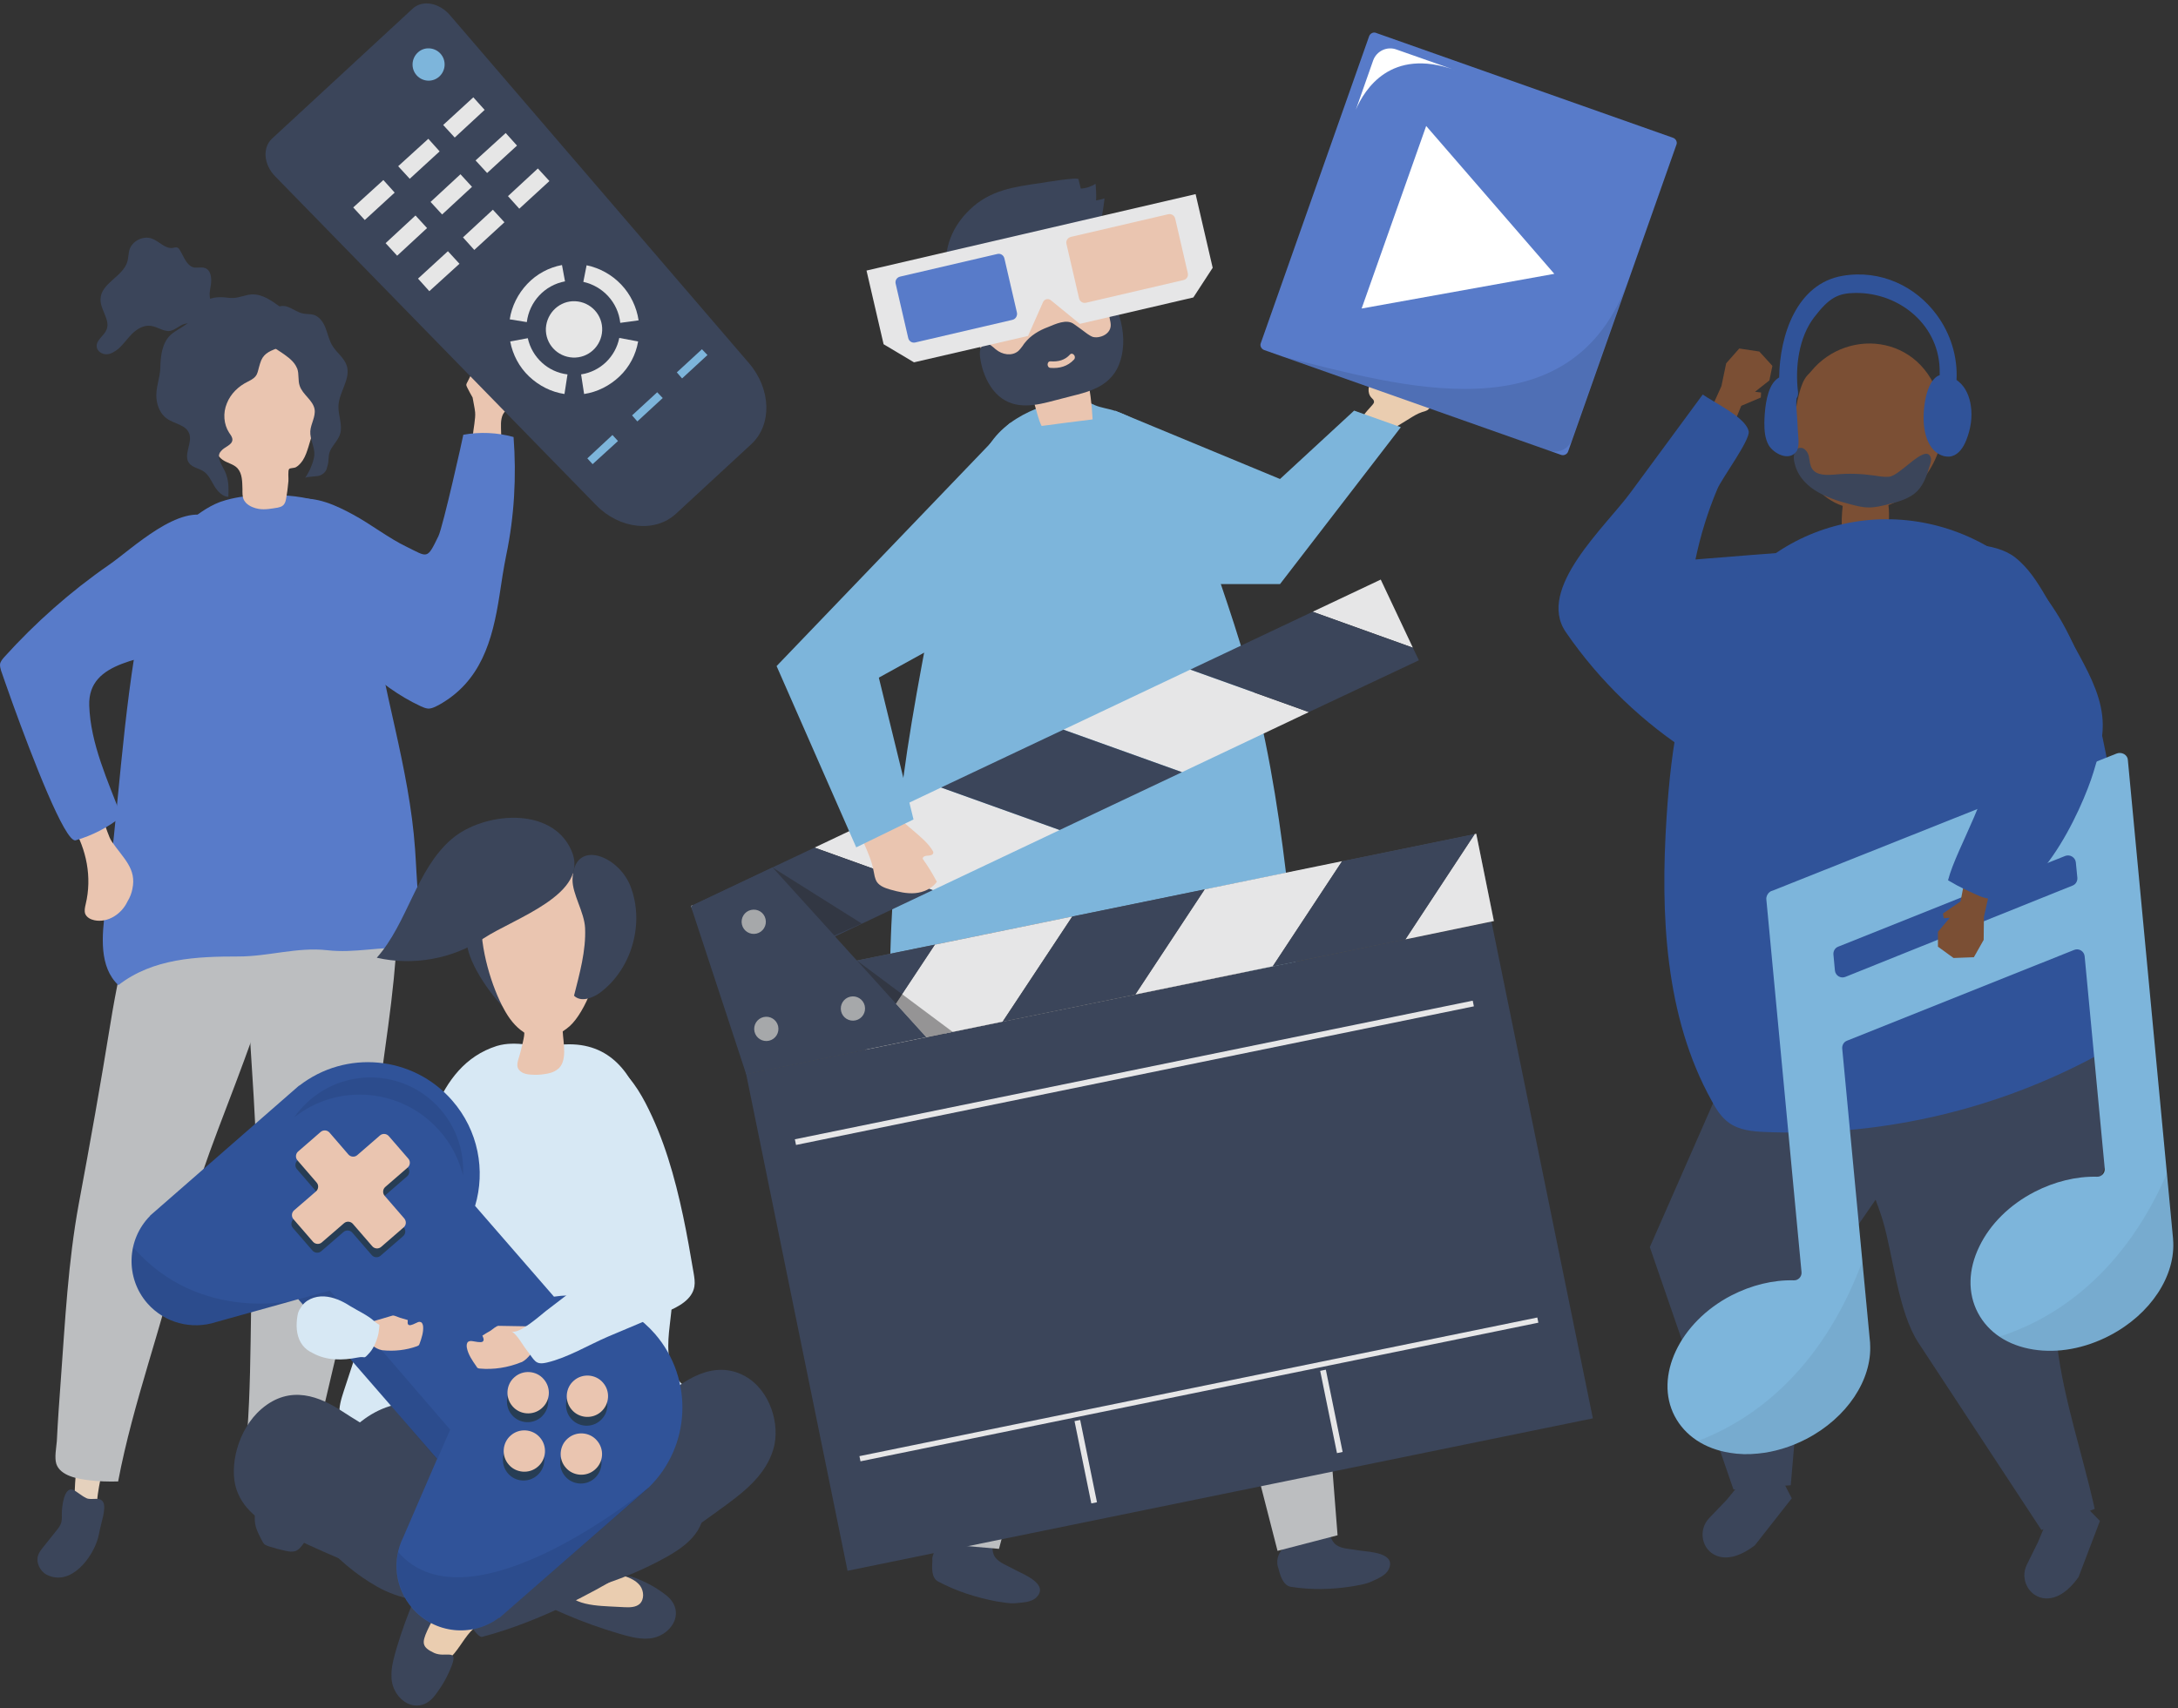 <svg width="464" height="364" viewBox="0 0 464 364" fill="none" xmlns="http://www.w3.org/2000/svg">
<rect x="0" y="0" width="464" height="364" fill="#333333" stroke="none"/>
<path d="M20.722 320.995C19.063 321.102 17.511 320.512 15.852 320.352C15.905 314.619 16.547 309.047 17.778 303.367C20.294 306.207 22.434 304.546 22.381 309.85C22.381 311.511 20.401 318.369 20.722 320.995Z" fill="#E5D1BD"/>
<path d="M15.525 317.459C13.598 316.762 13.17 321.316 13.17 322.442C13.17 323.085 13.224 323.728 13.063 324.37C12.903 325.067 12.421 325.656 11.993 326.192C11.083 327.371 10.12 328.496 9.21 329.675C8.782 330.211 8.353 330.746 8.139 331.389C7.604 332.943 8.514 334.818 9.959 335.568C15.097 338.14 19.753 331.872 20.877 327.746C21.037 327.103 21.198 326.46 21.305 325.817C21.573 324.478 22.59 321.584 22.054 320.245C21.412 318.745 19.539 319.816 18.361 319.227C17.184 318.638 16.274 317.727 15.525 317.459Z" fill="#3B455A"/>
<path d="M51.978 226.053C47.214 239.072 41.702 251.824 38.544 265.487C34.638 282.364 28.376 298.759 25.165 315.69C23.078 315.744 20.99 315.69 18.956 315.422C16.602 315.154 12.855 314.511 11.999 311.94C11.571 310.6 11.999 308.457 12.106 307.118C12.32 302.724 12.641 298.331 12.962 293.937C13.872 281.507 14.514 268.916 16.762 256.646C19.171 243.734 21.472 230.821 23.559 217.909C24.63 211.265 26.021 204.621 27.68 198.084C28.108 196.423 32.55 179.01 33.407 179.171C43.736 180.832 53.423 184.261 62.467 189.619C63.324 190.155 64.18 190.744 64.501 191.708C64.822 192.673 64.555 193.423 64.233 194.28C61.557 202.317 57.972 209.818 55.082 217.801C54.011 220.427 52.995 223.213 51.978 226.053Z" fill="#BCBEC0"/>
<path d="M54.758 318.048C56.31 318.637 57.969 318.53 59.575 318.851C61.234 313.333 62.25 307.868 62.786 302.081C59.521 304.01 57.969 301.813 56.47 306.903C55.989 308.511 55.828 315.637 54.758 318.048Z" fill="#E5D1BD"/>
<path d="M61.179 317.19C61.179 320.298 63.641 323.673 64.979 326.46C65.14 326.781 65.3 327.156 65.3 327.478C65.3 328.013 64.979 328.496 64.658 328.924C64.23 329.514 63.748 330.156 63.053 330.478C62.357 330.746 61.608 330.639 60.858 330.478C59.627 330.21 58.45 329.889 57.273 329.514C56.951 329.406 56.684 329.299 56.416 329.138C56.149 328.924 55.935 328.549 55.774 328.228C54.918 326.513 54.222 325.334 54.276 323.459C54.329 321.53 54.543 319.494 54.222 317.565C54.061 316.655 53.794 315.422 54.597 314.94C55.239 314.565 56.363 315.101 57.005 315.208C58.182 315.422 59.306 315.315 60.377 315.958C60.591 316.065 60.805 316.226 60.965 316.44C61.179 316.655 61.179 316.922 61.179 317.19Z" fill="#3B455A"/>
<path d="M53.102 218.123C53.797 232 55.296 245.823 54.226 259.754C52.941 277.006 54.012 294.58 52.085 311.618C54.065 312.314 56.045 312.85 58.133 313.225C60.487 313.654 64.234 314.19 65.839 311.939C66.642 310.814 66.856 308.618 67.177 307.278C68.301 302.992 69.264 298.705 70.281 294.419C73.118 282.257 76.222 270.094 77.721 257.664C79.272 244.644 80.878 231.625 82.698 218.658C83.608 211.961 84.303 205.264 84.678 198.513C84.785 196.798 85.695 178.849 84.838 178.742C74.456 177.242 64.18 177.617 54.012 180.028C52.995 180.242 52.031 180.617 51.443 181.421C50.854 182.225 50.907 183.082 50.907 183.939C51.122 192.405 52.299 200.656 52.674 209.121C52.834 212.122 52.941 215.069 53.102 218.123Z" fill="#BCBEC0"/>
<path d="M198.795 331.334C199.009 330.584 199.384 329.941 199.972 329.459C200.24 329.191 200.615 328.976 200.882 328.762C202.22 327.53 202.06 326.297 204.04 326.565C206.288 326.887 208.535 327.262 210.783 327.637C210.89 327.637 210.944 327.691 211.051 327.744C211.158 327.851 211.158 327.958 211.211 328.119C211.318 328.869 211.372 329.673 211.479 330.423C211.746 332.513 213.62 333.156 215.172 333.959C215.546 334.174 215.974 334.388 216.403 334.602C218.169 335.513 223.467 337.603 220.845 340.335C219.774 341.46 217.901 341.46 216.456 341.621C215.065 341.782 213.673 341.407 212.282 341.246C207.893 340.389 203.826 339.103 199.865 337.013C198.42 336.263 198.527 334.12 198.634 332.566C198.581 332.138 198.634 331.762 198.795 331.334Z" fill="#3B455A"/>
<path d="M205.063 194.814L200.567 212.388L205.544 262.378L199.711 328.923L212.823 330.048L229.842 266.396L243.275 196.743L205.063 194.814Z" fill="#BCBEC0"/>
<path d="M272.119 333.102C272.066 332.352 272.226 331.602 272.601 330.959C272.815 330.638 273.029 330.316 273.243 329.995C274.1 328.387 273.564 327.316 275.491 326.887C277.685 326.405 279.933 326.083 282.181 325.655C282.288 325.655 282.341 325.601 282.449 325.655C282.556 325.708 282.663 325.815 282.716 325.976C283.037 326.673 283.412 327.369 283.733 328.066C284.643 329.941 286.623 329.941 288.389 330.209C288.817 330.262 289.299 330.37 289.781 330.423C291.761 330.691 297.434 330.905 295.882 334.334C295.24 335.781 293.473 336.37 292.189 337.013C290.905 337.603 289.513 337.764 288.122 338.031C283.679 338.728 279.451 338.835 275.009 338.139C273.404 337.871 272.762 335.835 272.387 334.334C272.226 333.906 272.119 333.477 272.119 333.102Z" fill="#3B455A"/>
<path d="M232.614 202.262L227.797 215.55L255.573 265.807L272.164 330.477L284.955 327.155L279.817 261.467L269.327 191.332L232.614 202.262Z" fill="#BCBEC0"/>
<path d="M189.798 199.53C189.905 196.262 190.119 193.53 190.119 192.565C190.387 183.725 191.19 174.83 192.421 165.936C193.491 157.899 194.883 149.809 196.381 141.719C198.736 129.02 200.823 117.769 205.533 105.714C207.192 101.427 208.905 97.034 211.741 93.444C214.363 90.122 218.324 87.872 222.284 86.532C224.157 85.889 226.191 85.407 228.064 84.978C230.151 84.496 231.222 85.461 233.202 86.318C234.54 86.907 236.146 87.068 237.537 87.55C245.832 90.444 250.596 96.337 253.379 104.642C255.626 111.339 257.874 118.037 260.176 124.734C262.049 130.253 263.868 135.771 265.474 141.344C269.702 155.971 272.164 171.026 273.983 186.136C274.893 193.69 275.642 201.298 276.392 208.907C276.873 213.782 274.412 211.693 271.468 210.246C266.437 207.674 261.46 204.995 255.841 204.085C253.111 203.656 250.328 203.602 247.545 203.656C230.687 203.87 213.828 206.388 197.987 212.175C197.023 212.496 196.114 212.872 195.311 213.514C194.294 214.372 192.902 216.301 191.404 215.283C190.494 214.64 190.28 212.496 190.119 211.532C189.531 207.567 189.638 203.495 189.798 199.53Z" fill="#7DB5DB"/>
<path d="M229.923 51.868C232.064 54.225 233.509 57.172 234.365 60.226C234.579 61.03 234.847 61.994 235.649 62.316C236.452 62.691 236.131 63.977 236.506 63.12C236.88 62.316 238.165 59.476 238.004 58.565C237.737 56.476 237.255 54.386 236.559 52.35C235.97 50.582 235.168 48.814 233.723 47.689C232.866 47.046 231.796 46.671 230.779 46.296C229.281 45.814 227.782 45.278 226.177 45.331C223.501 45.438 222.109 46.724 224.785 48.064C226.712 49.082 228.424 50.261 229.923 51.868Z" fill="#534741"/>
<path d="M221.904 90.766C225.544 90.284 229.183 89.802 232.769 89.373C232.608 86.105 232.18 82.89 231.538 79.676C234.535 78.443 237.906 76.568 238.228 73.032C238.335 71.907 238.067 70.781 237.853 69.656C236.836 65.102 235.819 60.494 234.802 55.94C234.428 54.333 234.107 52.725 233.197 51.386C231.698 49.029 228.969 48.011 226.4 47.582C219.924 46.457 213.02 48.118 208.31 52.886C207.08 54.172 205.956 55.672 205.474 57.494C204.778 60.28 205.635 63.334 206.491 66.227C207.294 68.853 208.096 71.478 208.899 74.103C209.809 77.104 211.093 80.587 213.769 81.658C215.214 82.247 216.873 82.033 218.211 82.89C220.673 84.444 220.566 88.141 221.904 90.766Z" fill="#EAC5B0"/>
<path d="M238.546 67.62C238.279 66.763 237.369 64.405 236.459 66.227C236.245 66.709 236.299 67.298 236.406 67.834C236.513 68.37 236.673 68.959 236.62 69.495C236.513 70.781 235.335 71.585 234.211 71.799C233.783 71.906 233.302 71.906 232.82 71.799C232.392 71.638 231.964 71.37 231.589 71.102C230.679 70.406 229.716 69.709 228.806 69.066C227.2 67.888 224.846 69.066 223.24 69.709C221.367 70.406 219.547 71.478 218.263 73.138C218.156 73.299 217.995 73.46 217.888 73.674C217.567 74.103 217.246 74.531 216.871 74.853C215.533 75.924 213.5 75.603 212.108 74.424C211.466 73.888 210.824 73.192 210.074 73.246C209.486 73.299 209.004 73.835 208.844 74.478C208.683 75.121 208.736 75.817 208.844 76.46C209.218 78.871 210.128 81.229 211.573 83.104C214.784 87.123 219.119 86.748 223.347 85.676C225.006 85.247 226.665 84.819 228.324 84.39C231.375 83.64 234.586 82.783 236.727 80.372C238.653 78.282 239.349 75.228 239.296 72.281C239.242 70.62 238.975 69.12 238.546 67.62ZM228.806 76.621C227.468 78.068 225.702 78.55 223.775 78.389C222.973 78.336 222.972 76.942 223.829 76.996C225.434 77.103 226.826 76.782 227.95 75.549C228.485 74.96 229.395 75.978 228.806 76.621Z" fill="#3B455A"/>
<path d="M233.511 42.706C233.565 41.527 233.511 40.348 233.404 39.17C232.441 39.759 231.37 40.134 230.247 40.188C230.086 39.545 229.925 38.848 229.765 38.205C229.658 37.669 222.272 38.902 221.684 39.009C216.064 39.812 210.873 40.509 206.591 44.688C202.898 48.224 201.079 52.725 201.56 57.869C202.042 62.798 204.986 68.692 208.625 72.067C208.304 70.781 206.912 67.942 206.912 66.656C206.805 65.423 206.966 64.137 207.287 62.905C207.929 60.494 209.267 58.297 211.033 56.529C213.816 53.743 217.295 51.761 220.934 50.368C224.252 49.082 228.373 47.689 231.959 47.849C233.672 47.903 234.046 48.278 234.689 46.349C234.796 46.028 235.384 42.224 235.277 42.277C234.689 42.492 234.1 42.599 233.511 42.706Z" fill="#3B455A"/>
<path d="M184.602 57.654L188.241 73.353L194.717 77.21L219.014 71.585L222.172 64.459C222.439 63.709 223.349 63.494 223.938 64.03L230.039 69.013L254.23 63.387L258.35 57.065L254.711 41.366L184.602 57.654Z" fill="#E6E6E7"/>
<path d="M215.693 68.155L194.982 72.978C194.286 73.138 193.644 72.71 193.483 72.013L190.807 60.44C190.647 59.743 191.075 59.101 191.77 58.94L212.482 54.118C213.178 53.957 213.82 54.386 213.981 55.082L216.657 66.655C216.764 67.298 216.389 67.995 215.693 68.155Z" fill="#587BC9"/>
<path d="M252.084 59.69L231.372 64.512C230.676 64.673 230.034 64.244 229.874 63.548L227.198 51.975C227.037 51.278 227.465 50.635 228.161 50.474L248.873 45.652C249.569 45.492 250.211 45.92 250.371 46.617L253.047 58.19C253.208 58.886 252.78 59.583 252.084 59.69Z" fill="#EAC5B0"/>
<path d="M317.742 196.407L158.961 228.887L180.561 334.72L339.343 302.24L317.742 196.407Z" fill="#3B455A"/>
<path d="M314.493 177.709L155.188 210.296L158.98 228.88L318.286 196.293L314.493 177.709Z" fill="#59595B"/>
<path d="M299.406 200.174L318.245 196.262L314.499 177.67L314.177 177.724L299.406 200.174Z" fill="#E6E6E7"/>
<path d="M155.172 210.246L158.383 225.998L170.906 207.031L155.172 210.246Z" fill="#E6E6E7"/>
<path d="M199.161 201.299L184.336 223.695L213.611 217.694L228.435 195.298L199.161 201.299Z" fill="#E6E6E7"/>
<path d="M256.646 189.512L241.875 211.908L271.15 205.907L285.921 183.511L256.646 189.512Z" fill="#E6E6E7"/>
<path d="M170.906 207.031L158.383 225.998L158.972 228.892L184.339 223.694L199.164 201.298L170.906 207.031Z" fill="#3B455A"/>
<path d="M228.442 195.298L213.617 217.694L241.875 211.908L256.646 189.512L228.442 195.298Z" fill="#3B455A"/>
<path d="M285.92 183.511L271.148 205.907L299.406 200.174L314.178 177.724L285.92 183.511Z" fill="#3B455A"/>
<path d="M172.716 201.996L155.269 210.247L147.188 193.048L147.455 192.941L172.716 201.996Z" fill="#E6E6E7"/>
<path d="M294.152 123.503L301.002 138.023L279.648 130.361L294.152 123.503Z" fill="#E6E6E7"/>
<path d="M253.582 142.684L278.843 151.739L251.816 164.544L226.555 155.489L253.582 142.684Z" fill="#E6E6E7"/>
<path d="M200.497 167.813L225.758 176.868L198.731 189.673L173.523 180.618L200.497 167.813Z" fill="#E6E6E7"/>
<path d="M279.642 130.361L300.996 138.023L302.28 140.702L278.839 151.739L253.578 142.684L279.642 130.361Z" fill="#3B455A"/>
<path d="M226.548 155.49L251.809 164.545L225.745 176.868L200.484 167.813L226.548 155.49Z" fill="#3B455A"/>
<path d="M173.517 180.618L198.724 189.673L172.714 201.996L147.453 192.941L173.517 180.618Z" fill="#3B455A"/>
<path d="M158.962 228.892L147.188 193.102L164.581 184.851L197.335 221.016L158.962 228.892Z" fill="#3B455A"/>
<path opacity="0.42" d="M164.586 184.851L183.585 196.799L177.752 199.37L164.586 184.851Z" fill="#272525"/>
<path opacity="0.42" d="M182.562 204.675L202.953 219.891L197.334 221.016L182.562 204.675Z" fill="#272525"/>
<path d="M163.09 195.834C163.411 197.227 162.555 198.62 161.164 198.942C159.772 199.263 158.381 198.406 158.06 197.013C157.738 195.62 158.595 194.227 159.986 193.905C161.431 193.584 162.769 194.441 163.09 195.834Z" fill="#A6A8AA"/>
<path d="M165.77 218.659C166.091 220.052 165.235 221.445 163.843 221.767C162.452 222.088 161.06 221.231 160.739 219.838C160.418 218.445 161.274 217.052 162.666 216.73C164.057 216.409 165.449 217.266 165.77 218.659Z" fill="#A6A8AA"/>
<path d="M184.223 214.319C184.544 215.712 183.688 217.105 182.296 217.427C180.905 217.748 179.514 216.891 179.192 215.498C178.871 214.105 179.728 212.712 181.119 212.39C182.511 212.069 183.902 212.926 184.223 214.319Z" fill="#A6A8AA"/>
<path d="M327.507 280.751L183.094 310.292L183.319 311.394L327.732 281.854L327.507 280.751Z" fill="#E6E6E7"/>
<path d="M230.12 302.583L228.914 302.83L232.493 320.364L233.699 320.117L230.12 302.583Z" fill="#E6E6E7"/>
<path d="M282.456 291.868L281.25 292.114L284.829 309.648L286.035 309.401L282.456 291.868Z" fill="#E6E6E7"/>
<path d="M313.749 213.234L169.336 242.774L169.582 243.982L313.996 214.441L313.749 213.234Z" fill="#E6E6E7"/>
<path d="M186.098 185.547C186.258 186.351 186.365 187.208 186.794 187.905C187.436 188.869 188.613 189.244 189.684 189.566C191.396 190.048 193.216 190.476 194.982 190.316C196.748 190.155 198.568 189.351 199.585 187.905C198.675 186.19 197.711 184.583 196.588 183.029C196.481 182.547 197.176 182.332 197.658 182.332C198.14 182.332 198.835 182.172 198.835 181.689C198.835 181.529 198.782 181.368 198.675 181.261C197.765 179.707 196.32 178.528 194.982 177.35C193.162 175.796 191.343 174.242 189.523 172.688C189.202 172.42 188.827 172.099 188.399 172.045C188.025 171.992 187.596 172.099 187.222 172.26C185.563 172.795 183.904 173.331 182.352 173.974C182.673 177.992 185.402 181.529 186.098 185.547Z" fill="#EAC5B0"/>
<path d="M215.218 90.069L165.445 141.934L182.411 180.564L194.613 174.617L187.227 144.398L217.626 127.628L215.218 90.069Z" fill="#7DB5DB"/>
<path d="M292.394 86.264C292.554 86.05 292.769 85.836 292.715 85.568C292.715 85.246 292.394 84.979 292.18 84.764C291.216 83.746 291.377 81.871 292.554 81.121C293.732 80.371 295.552 80.96 295.926 82.353C297.371 81.764 298.656 80.907 299.779 79.781C300.208 79.353 300.636 78.871 301.224 78.871C301.599 78.871 301.92 79.031 302.241 79.192C302.937 79.567 303.633 79.889 304.275 80.264C305.185 80.746 306.148 81.335 306.469 82.3C307.058 83.8 305.934 85.407 304.864 86.64C304.65 86.907 304.382 87.175 304.115 87.39C303.74 87.604 303.312 87.711 302.937 87.818C301.974 88.14 301.117 88.676 300.261 89.211C297.585 90.872 294.909 92.48 292.287 94.141C292.18 94.194 290.039 90.497 290.039 90.015C290.039 88.515 291.538 87.336 292.394 86.264Z" fill="#EACDB0"/>
<path d="M237.531 87.497L272.693 102.071L288.481 87.497L298.436 91.033L272.693 124.467H243.472L237.531 87.497Z" fill="#7DB5DB"/>
<path d="M332.566 96.927L269.307 74.585C268.718 74.37 268.344 73.674 268.611 73.085L291.678 7.718C291.892 7.129 292.588 6.754 293.177 7.022L356.436 29.364C357.024 29.578 357.399 30.275 357.132 30.864L334.065 96.231C333.851 96.82 333.155 97.141 332.566 96.927Z" fill="#587BC9"/>
<g opacity="0.1">
<path d="M273.586 76.085L329.941 96.017C331.975 96.713 334.223 95.695 334.918 93.659L347.014 59.369C334.972 93.659 297.669 82.032 273.586 76.085Z" fill="black"/>
</g>
<path d="M292.544 12.861L288.852 23.363C290.725 19.023 296.291 10.075 309.884 14.897L297.522 10.557C295.541 9.807 293.294 10.825 292.544 12.861Z" fill="white"/>
<path d="M331.127 58.351L303.832 26.846L290.078 65.745L331.127 58.351Z" fill="white"/>
<path d="M369.027 91.194L370.954 86.479L375.128 84.711L375.182 83.639L373.898 83.479L376.948 81.068L377.59 77.96L374.807 74.906L370.526 74.263L367.743 77.424L366.726 82.3L363.836 88.676L369.027 91.194Z" fill="#7B4F34"/>
<path d="M372.225 91.088C372.386 91.356 372.493 91.677 372.546 91.945C372.814 93.874 366.82 101.911 365.856 104.215C363.823 109.037 362.271 114.074 361.2 119.217C368.479 118.628 375.811 118.038 383.089 117.503C378.433 132.451 371.904 146.81 363.823 160.205C363.502 160.741 363.127 161.33 362.485 161.437C361.896 161.545 361.307 161.223 360.826 160.902C350.122 154.151 340.756 145.149 333.585 134.701C327.216 125.432 342.041 112.252 347.446 104.858C352.53 97.946 357.668 90.981 362.752 84.069C364.947 85.623 370.834 88.463 372.225 91.088Z" fill="#305399"/>
<path d="M383.362 83.586C383.737 82.3 384.165 80.961 385.075 79.943C385.342 79.675 385.61 79.407 385.824 79.139C393.798 69.388 410.71 71.37 413.707 87.122C415.313 95.588 409.961 104.696 402.308 107.643C402.629 109.893 402.254 112.626 402.308 114.34C402.308 114.715 402.308 115.09 402.094 115.358C401.88 115.626 401.612 115.68 401.291 115.733C398.508 116.376 395.565 115.894 393.049 114.447C392.889 114.34 392.674 114.233 392.567 114.072C392.407 113.858 392.407 113.59 392.407 113.322C392.3 111.501 392.353 109.625 392.567 107.804C388.018 106.303 384.647 102.017 383.255 97.356C381.864 92.909 382.131 88.033 383.362 83.586Z" fill="#7B4F34"/>
<path d="M367.854 319.602L364.108 323.513C361.7 326.031 362.502 330.318 365.767 331.55C367.694 332.247 370.316 331.979 373.848 329.3L381.716 319.281L380.164 316.28L371.28 315.423L367.854 319.602Z" fill="#3B455A"/>
<path d="M376.095 209.711L351.477 265.755L369.298 317.405L381.501 316.494L384.926 276.631C384.926 276.631 422.068 224.499 419.553 222.945C417.037 221.391 376.095 209.711 376.095 209.711Z" fill="#3B455A"/>
<path d="M434.202 328.55L431.794 333.425C430.242 336.533 432.275 340.39 435.754 340.605C437.788 340.712 440.25 339.64 442.818 336.051L447.368 324.102L445.013 321.691L436.289 323.513L434.202 328.55Z" fill="#3B455A"/>
<path d="M394.396 229.696C391.078 236.447 399.212 253.539 401.139 260.183C403.333 267.63 404.404 279.578 408.685 286.115L434.91 326.031L446.256 321.53C443.74 310.172 439.673 298.331 438.281 286.865C436.248 270.309 448.878 252.789 452.41 236.072C453.427 231.196 454.123 226.16 453.106 221.284C452.089 216.409 448.985 211.747 444.329 209.979C437.211 207.247 429.611 211.854 423.189 215.926C415.375 220.856 407.08 225.303 397.982 227.017C396.215 227.339 395.092 228.303 394.396 229.696Z" fill="#3B455A"/>
<path d="M429.439 120.609C441.534 130.521 446.191 147.345 449.134 163.205C451.703 177.242 453.523 191.387 454.486 205.639C454.861 210.676 454.968 216.194 452.131 220.266C450.258 222.945 447.368 224.606 444.585 226.053C423.445 236.983 399.629 242.234 375.974 241.216C373.351 241.108 370.568 240.841 368.374 239.287C366.715 238.108 365.591 236.34 364.628 234.518C354.673 216.569 353.71 194.763 355.048 174.135C356.011 159.293 358.152 143.97 365.645 131.432C379.346 108.447 409.263 104.053 429.439 120.609Z" fill="#305399"/>
<path d="M452.512 160.687C452.03 160.419 451.442 160.365 450.907 160.58C450.907 160.58 379.459 189.084 377.8 189.726C377.532 189.834 377.211 189.887 376.997 190.102C376.515 190.477 376.248 191.066 376.301 191.655L383.794 271.059C383.901 272.024 383.098 272.881 382.135 272.827C377.746 272.72 373.144 273.845 368.862 276.042C357.784 281.775 352.378 293.348 356.767 301.76C358.961 305.939 363.136 308.725 368.541 309.583C370.468 309.904 372.448 309.958 374.482 309.743C377.96 309.422 381.493 308.35 384.811 306.636C393.481 302.135 398.886 293.991 398.405 286.329C398.405 286.276 398.405 286.222 398.405 286.169L392.464 223.428C392.411 222.731 392.785 222.035 393.481 221.767L441.862 202.425C442.879 201.996 444.003 202.693 444.11 203.764L448.391 248.985C448.498 249.949 447.695 250.806 446.732 250.753C442.344 250.646 437.741 251.771 433.459 253.968C428.161 256.7 423.987 260.826 421.685 265.594C419.277 270.524 419.17 275.56 421.364 279.739C423.558 283.918 427.733 286.704 433.138 287.562C438.383 288.419 444.163 287.347 449.408 284.615C458.185 280.061 463.591 271.809 462.948 264.094C462.948 264.04 462.948 264.04 462.948 263.987L453.315 161.919C453.315 161.49 452.994 160.955 452.512 160.687ZM442.237 183.779L442.558 187.048C442.611 187.744 442.237 188.441 441.541 188.708L393.16 208.158C392.143 208.586 391.019 207.89 390.912 206.818L390.591 203.389C390.537 202.693 390.912 201.996 391.608 201.728L439.989 182.386C441.006 182.011 442.129 182.708 442.237 183.779Z" fill="#7DB5DB"/>
<path opacity="0.06" d="M361.695 307.065C363.622 308.297 365.977 309.208 368.599 309.583C370.526 309.904 372.506 309.958 374.54 309.744C378.019 309.422 381.551 308.35 384.869 306.636C393.539 302.135 398.944 293.991 398.463 286.329C398.463 286.276 398.463 286.222 398.463 286.169L396.804 268.648C387.598 293.455 371.917 303.207 361.695 307.065Z" fill="#161216"/>
<path opacity="0.06" d="M449.409 284.668C458.186 280.114 463.591 271.863 462.949 264.148C462.949 264.094 462.949 264.094 462.949 264.04L461.611 250.11C451.443 273.524 435.333 281.882 425.914 284.829C427.948 286.168 430.356 287.133 433.086 287.562C438.384 288.472 444.164 287.454 449.409 284.668Z" fill="#161216"/>
<path d="M385.612 98.749C385.719 99.125 385.826 99.553 386.041 99.875C387.004 101.375 389.252 101.268 391.071 101.107C393.801 100.839 396.53 100.946 399.206 101.321C400.277 101.482 401.347 101.696 402.417 101.589C404.772 101.428 410.017 94.677 411.248 97.303C411.516 97.839 411.355 98.535 411.141 99.125C410.552 101.107 409.91 103.143 408.465 104.643C406.859 106.251 404.558 106.894 402.364 107.429C400.919 107.804 399.474 108.179 397.975 108.126C396.637 108.126 395.353 107.751 394.068 107.429C389.145 106.143 383.151 103.947 382.187 98.053C382.027 96.981 382.348 95.535 383.472 95.428C384.381 95.32 385.131 96.285 385.345 97.196C385.452 97.678 385.505 98.214 385.612 98.749Z" fill="#3B455A"/>
<path d="M418.639 187.048L417.676 192.084L413.93 194.656L414.09 195.674L415.375 195.567L412.859 198.567V201.728L416.178 204.14L420.513 203.979L422.6 200.282L422.653 195.353L424.205 188.494L418.639 187.048Z" fill="#7B4F34"/>
<path d="M415.379 187.797C415.272 187.743 415.165 187.636 415.005 187.582C416.878 180.349 425.12 167.758 423.568 160.739C422.765 157.042 417.841 152.006 415.701 148.791C412.703 144.237 409.706 139.629 406.709 135.075C405.853 133.789 404.997 132.45 404.676 130.949C404.248 129.021 404.783 127.038 405.532 125.216C406.816 122.109 408.85 119.162 411.794 117.608C416.343 115.144 425.173 115.572 429.241 118.733C432.077 120.93 434.004 123.984 435.824 127.092C438.339 131.271 440.747 135.504 443.049 139.79C445.511 144.344 447.919 149.166 447.972 154.363C448.026 157.846 447.009 161.222 445.992 164.543C443.637 172.312 433.201 195.673 421.748 190.958C419.714 190.047 417.413 189.029 415.379 187.797Z" fill="#305399"/>
<path d="M419.867 86.48C419.6 84.551 418.797 82.568 417.299 81.336C417.138 81.229 416.977 81.068 416.817 80.961C417.084 76.032 415.532 71.049 412.589 67.084C408.147 61.03 400.654 57.386 392.519 58.779C382.832 60.44 379.14 71.317 379.033 80.425C378.551 80.693 378.123 81.122 377.748 81.604C376.143 83.854 375.929 87.98 375.875 90.069C375.875 91.73 375.982 93.391 376.785 94.838C377.802 96.606 381.12 98.428 382.725 96.177C383.475 95.106 383.047 92.748 382.993 91.462C382.94 89.748 382.779 88.087 382.672 86.372C382.672 85.944 382.672 85.462 382.725 84.926C382.993 84.551 383.1 84.069 383.047 83.533C382.404 78.228 383.207 71.853 386.525 67.566C389.683 63.441 391.556 62.476 395.249 62.423C404.829 62.316 413.392 69.495 413.231 79.407C413.231 79.514 413.231 79.729 413.231 79.943C410.234 80.961 409.485 87.658 409.913 90.927C410.127 92.588 410.609 94.249 411.626 95.534C412.642 96.82 414.355 97.624 415.854 97.195C417.352 96.767 418.315 95.266 418.904 93.766C419.814 91.462 420.242 88.944 419.867 86.48Z" fill="#305399"/>
<path d="M47.267 106.839C47.106 106.892 46.945 106.946 46.785 106.999C44.002 108.071 41.647 109.946 39.292 111.822C35.813 114.661 34.101 115.894 32.763 120.019C31.532 123.93 30.729 128.002 29.98 132.021C26.02 152.595 25.27 173.062 22.434 193.797C21.684 199.423 21.096 206.067 25.217 209.925C32.602 204.192 41.915 203.817 50.852 203.817C57.167 203.817 63.322 201.781 69.637 202.477C75.685 203.174 80.93 201.62 87.031 202.049C88.529 202.156 90.403 202.102 90.991 200.763C88.851 194.387 88.904 187.582 88.422 180.885C87.192 163.579 81.465 147.023 79.164 129.824C78.361 123.984 77.986 114.286 73.437 109.893C68.513 105.071 57.328 105.017 51.013 105.928C49.782 106.142 48.497 106.41 47.267 106.839Z" fill="#587BC9"/>
<path d="M28.209 189.404C29.119 185.118 26.335 182.975 23.82 179.332C22.429 177.296 21.84 171.295 18.468 171.777C17.826 171.884 17.13 171.938 16.541 172.259C16.06 172.527 15.685 172.902 15.311 173.277C15.043 173.599 14.508 174.027 14.508 174.402C14.508 174.831 15.257 175.635 15.471 176.01C18.415 180.993 19.646 186.886 18.254 192.673C18.094 193.369 17.933 194.066 18.147 194.709C18.468 195.512 19.325 195.941 20.127 196.102C22.964 196.691 25.907 194.762 27.138 192.137C27.727 191.173 28.048 190.262 28.209 189.404Z" fill="#EAC5B0"/>
<path d="M2.794 150.184C6.7 160.954 13.872 179.706 16.12 179.063C19.652 178.045 22.97 176.331 25.86 174.027C23.024 166.472 19.277 158.543 19.01 150.345C18.689 140.487 31.266 140.754 39.026 137.54C41.434 136.575 43.843 135.45 45.555 133.468C47.535 131.217 48.231 128.11 48.499 125.056C48.82 121.037 49.408 112.518 45.074 110.322C38.384 107 28.162 116.965 23.184 120.394C15.049 126.02 7.557 132.664 0.92 140.004C0.546 140.433 0.118 140.915 0.011 141.505C-0.043 141.987 0.118 142.469 0.225 142.898C0.439 143.594 1.456 146.38 2.794 150.184Z" fill="#587BC9"/>
<path d="M51.974 106.571C52.081 106.785 52.242 106.946 52.403 107.16C53.152 107.91 54.169 108.285 55.132 108.446C56.47 108.66 57.808 108.392 59.146 108.178C60.912 107.857 60.859 106.785 61.126 105.178C61.287 104.267 61.34 103.41 61.447 102.499C61.501 102.017 61.287 100.248 61.608 99.927C61.822 99.713 62.678 99.766 63.053 99.552C63.642 99.23 64.123 98.641 64.498 98.105C65.087 97.194 65.408 96.176 65.729 95.158C66.264 93.39 66.799 91.569 67.334 89.8C67.87 87.979 68.458 86.157 68.619 84.228C68.886 81.389 68.405 77.317 66.264 75.227C64.284 73.298 61.447 72.655 58.825 72.334C55.346 71.905 51.707 72.548 48.71 74.37C47.479 75.12 46.355 76.084 45.606 77.424C44.482 79.46 44.589 82.032 44.696 84.443C44.803 86.639 44.91 88.89 45.017 91.086C45.124 93.658 45.445 96.552 47.372 97.945C48.389 98.695 49.727 98.855 50.583 99.766C51.653 100.945 51.6 102.713 51.653 104.213C51.653 105.017 51.6 105.821 51.974 106.571Z" fill="#EAC5B0"/>
<path d="M63.002 77.906C63.109 78.121 63.216 78.335 63.324 78.549C63.752 79.728 63.431 81.067 63.859 82.246C64.501 84.121 66.642 85.246 67.016 87.175C67.284 88.783 66.213 90.283 66.106 91.89C65.999 93.658 67.123 95.319 66.963 97.034C66.802 98.534 65.839 100.677 64.983 101.856C65.25 101.481 67.766 101.642 68.408 101.213C69.425 100.624 69.532 100.195 69.799 99.177C70.12 98.159 69.853 97.141 70.334 96.069C70.923 94.784 72.047 93.819 72.475 92.426C73.01 90.551 72.047 88.515 72.101 86.532C72.208 83.532 74.776 80.746 73.867 77.906C73.332 76.245 71.726 75.174 70.816 73.673C70.12 72.548 69.853 71.209 69.371 69.923C68.889 68.691 68.087 67.458 66.802 67.083C66.106 66.869 65.304 66.976 64.608 66.815C63.377 66.601 62.307 65.69 61.076 65.315C59.363 64.726 56.312 66.494 55.296 67.941C54.279 69.387 54.814 70.619 55.831 71.905C57.49 74.102 61.611 75.495 63.002 77.906Z" fill="#3B455A"/>
<path d="M39.665 69.12C38.648 69.87 37.363 70.459 36.4 71.316C34.527 73.031 34.206 75.817 34.152 78.389C34.099 80.639 33.082 82.675 33.349 85.033C33.51 86.64 34.206 88.194 35.49 89.158C37.096 90.337 39.611 90.498 40.307 92.373C41.056 94.355 39.023 96.927 40.253 98.642C40.949 99.606 42.287 99.767 43.304 100.41C44.428 101.106 44.963 102.392 45.659 103.571C46.355 104.696 47.371 105.821 48.656 105.875C48.709 103.839 48.763 102.285 47.907 100.41C47.425 99.338 45.926 97.356 47.05 96.177C47.746 95.213 49.459 94.891 49.512 93.712C49.512 93.123 49.138 92.694 48.816 92.212C47.639 90.391 47.478 87.98 48.335 85.944C49.138 83.907 50.797 82.3 52.777 81.336C55.078 80.21 54.703 79.675 55.399 77.478C55.988 75.442 57.165 74.96 58.985 74.21C60.644 73.567 61.126 73.138 61.768 71.584C62.196 70.459 62.731 69.12 62.089 67.887C61.554 66.869 60.644 66.173 59.788 65.476C57.915 64.083 55.827 62.583 53.526 62.744C52.242 62.851 51.011 63.44 49.726 63.494C48.87 63.547 48.014 63.333 47.157 63.333C45.659 63.28 44.107 63.708 42.929 64.619C41.752 65.53 41.752 66.441 41.11 67.673C40.735 68.209 40.253 68.691 39.665 69.12Z" fill="#3B455A"/>
<path d="M44.909 60.815C45.123 59.422 45.016 57.6 43.678 57.118C42.929 56.85 42.126 57.118 41.377 57.011C39.771 56.689 39.183 54.707 38.326 53.313C38.219 53.099 38.059 52.885 37.845 52.778C37.524 52.617 37.149 52.778 36.774 52.831C35.169 53.046 33.938 51.438 32.386 50.849C30.513 50.152 28.158 51.331 27.569 53.26C27.355 54.064 27.355 54.921 27.141 55.725C26.231 58.939 21.521 60.332 21.414 63.708C21.307 65.958 23.555 68.155 22.699 70.245C22.164 71.584 20.398 72.495 20.612 73.941C20.719 74.852 21.735 75.495 22.645 75.495C23.555 75.495 24.412 74.959 25.161 74.37C26.285 73.406 27.141 72.12 28.158 71.102C29.228 70.084 30.62 69.227 32.118 69.441C33.563 69.602 34.848 70.727 36.239 70.512C37.363 70.298 38.219 69.334 39.343 69.012C40.36 68.744 41.484 69.173 42.554 69.227C43.625 69.28 44.963 68.744 44.963 67.673C44.963 67.405 44.909 67.137 44.963 66.923C45.177 66.226 46.354 66.28 46.622 65.583C46.087 64.726 45.284 65.047 44.856 63.922C44.481 62.851 44.749 61.725 44.909 60.815Z" fill="#3B455A"/>
<path d="M104.055 76.353C103.787 76.353 103.52 76.353 103.252 76.406C103.092 76.406 102.931 76.406 102.771 76.513C102.61 76.567 102.503 76.728 102.396 76.835C101.219 78.174 100.416 79.674 99.613 81.335C99.292 81.925 99.238 81.978 99.559 82.621C99.881 83.318 100.309 84.014 100.683 84.711C100.844 85.729 101.112 86.8 101.219 87.818C101.486 90.497 99.185 96.391 102.235 97.731C102.824 97.998 103.466 98.266 104.109 98.266C104.644 98.266 105.125 98.106 105.661 97.945C106.035 97.784 106.677 97.677 106.892 97.302C107.052 96.873 106.838 95.748 106.838 95.266C106.785 93.926 106.785 92.533 106.731 91.194C106.678 89.854 106.785 88.301 107.748 87.55C107.962 87.39 108.23 87.283 108.39 87.122C108.604 86.908 108.765 86.586 108.872 86.318C109.3 85.247 109.675 84.068 109.889 82.889C110.049 81.818 109.46 81.228 108.925 80.424C108.337 79.567 108.337 78.442 107.855 77.531C107.373 76.62 106.517 76.46 105.5 76.406C104.965 76.353 104.537 76.353 104.055 76.353Z" fill="#EAC5B0"/>
<path d="M106.411 126.878C106.839 124.038 107.268 121.145 107.856 118.251C109.569 110.054 110.05 101.535 109.408 93.123C105.93 92.158 102.237 91.998 98.704 92.641C98.758 92.641 94.37 112.251 93.406 114.233C90.944 119.323 91.158 118.734 86.663 116.537C82.756 114.662 79.117 111.768 75.263 109.679C71.517 107.643 67.45 105.767 63.221 106.357C62.847 111.179 62.633 116.055 62.633 120.93C62.633 122.645 62.633 124.467 63.275 126.074C63.864 127.628 65.041 128.914 66.112 130.2C73.016 138.022 80.187 146.112 89.66 150.506C90.141 150.72 90.623 150.935 91.158 150.988C91.961 151.042 92.71 150.613 93.46 150.238C102.451 145.255 104.913 136.522 106.411 126.878Z" fill="#587BC9"/>
<path d="M160.024 94.676L144.022 109.464C139.58 113.59 131.98 112.786 126.949 107.589L58.606 37.561C56.197 35.096 55.876 31.507 57.91 29.578L87.934 1.824C89.968 -0.051 93.5 0.538 95.801 3.163L159.596 77.424C164.305 82.942 164.519 90.551 160.024 94.676Z" fill="#3B455A"/>
<path d="M84.081 41.044L77.712 46.884L75.25 44.205L81.672 38.365L84.081 41.044Z" fill="#E6E6E6"/>
<path d="M93.659 32.257L87.29 38.097L84.828 35.418L91.25 29.578L93.659 32.257Z" fill="#E6E6E6"/>
<path d="M103.245 23.416L96.876 29.31L94.414 26.631L100.836 20.737L103.245 23.416Z" fill="#E6E6E6"/>
<path d="M90.979 48.598L84.61 54.492L82.148 51.813L88.517 45.919L90.979 48.598Z" fill="#E6E6E6"/>
<path d="M100.557 39.811L94.188 45.705L91.727 43.026L98.095 37.132L100.557 39.811Z" fill="#E6E6E6"/>
<path d="M110.143 31.024L103.774 36.864L101.312 34.185L107.735 28.345L110.143 31.024Z" fill="#E6E6E6"/>
<path d="M97.885 56.207L91.463 62.047L89.055 59.368L95.423 53.528L97.885 56.207Z" fill="#E6E6E6"/>
<path d="M107.463 47.366L101.041 53.26L98.633 50.581L105.002 44.687L107.463 47.366Z" fill="#E6E6E6"/>
<path d="M117.049 38.579L110.627 44.472L108.219 41.794L114.587 35.9L117.049 38.579Z" fill="#E6E6E6"/>
<path d="M132.141 68.797L136.048 68.262C135.619 65.422 134.335 62.743 132.355 60.653C130.375 58.564 127.806 57.117 124.969 56.528L124.273 60.064C128.394 60.975 131.659 64.404 132.141 68.797Z" fill="#E6E6E6"/>
<path d="M123.797 79.781L124.439 83.96C127.276 83.532 129.898 82.192 131.985 80.21C134.072 78.227 135.464 75.602 135.946 72.762L131.932 72.012C131.129 75.977 127.971 79.138 123.797 79.781Z" fill="#E6E6E6"/>
<path d="M112.442 72.066L108.695 72.762C109.231 75.602 110.622 78.228 112.709 80.21C114.796 82.192 117.419 83.532 120.255 83.96L120.898 79.781C116.777 79.299 113.351 76.192 112.442 72.066Z" fill="#E6E6E6"/>
<path d="M120.368 59.957L119.726 56.474C116.889 57.01 114.32 58.403 112.34 60.492C110.36 62.582 109.022 65.207 108.594 68.047L112.233 68.636C112.768 64.297 116.033 60.76 120.368 59.957Z" fill="#E6E6E6"/>
<path d="M122.558 64.19C125.876 64.35 128.445 67.137 128.284 70.459C128.124 73.78 125.341 76.352 122.023 76.191C118.705 76.031 116.136 73.245 116.296 69.923C116.51 66.601 119.293 64.029 122.558 64.19Z" fill="#E6E6E6"/>
<path d="M131.654 93.98L126.249 98.909L125.125 97.677L130.477 92.694L131.654 93.98Z" fill="#7DB5DB"/>
<path d="M141.186 84.818L135.78 89.801L134.656 88.515L140.008 83.586L141.186 84.818Z" fill="#7DB5DB"/>
<path d="M150.717 75.656L145.311 80.638L144.188 79.353L149.539 74.423L150.717 75.656Z" fill="#7DB5DB"/>
<path d="M93.821 11.415C95.106 12.808 94.999 15.005 93.607 16.29C92.216 17.576 90.075 17.469 88.791 16.076C87.506 14.683 87.613 12.486 89.005 11.2C90.343 9.914 92.537 10.022 93.821 11.415Z" fill="#7DB5DB"/>
<path d="M118.451 222.73C139.163 219.944 139.324 247.323 141.357 261.521C142.053 266.397 143.23 271.594 143.177 276.523C143.177 280.488 142.107 284.292 142.428 288.31C142.695 291.418 144.033 294.74 146.977 296.026C148.475 296.669 150.134 296.669 151.633 297.312C153.131 297.955 154.362 299.616 153.613 301.009C153.238 301.652 152.543 302.08 151.901 302.402C148.208 304.384 144.568 306.313 140.876 308.295C138.093 309.796 135.256 311.296 132.259 312.367C127.978 313.868 123.428 314.35 118.879 314.564C107.159 315.153 95.331 313.868 84.039 310.867C79.811 309.742 72.853 306.795 72.318 301.598C72.157 299.83 72.693 298.115 73.228 296.454C77.723 282.738 82.272 269.022 86.768 255.306C90.568 243.786 92.388 227.177 105.821 222.891C110.102 221.605 113.849 223.319 118.451 222.73Z" fill="#D7E8F4"/>
<path d="M120.643 344.086C124.282 345.64 128.028 346.98 131.828 348.105C133.862 348.694 135.896 349.284 137.983 349.176C142.907 348.962 146.439 343.497 141.89 339.907C139.91 338.353 137.662 337.121 135.253 336.21C131.775 334.924 133.808 337.657 132.738 340.014C131.507 342.693 130.544 342.64 128.028 341.515C124.764 340.068 122.623 338.3 118.93 338.568C117.913 338.621 116.682 338.943 116.308 339.907C115.987 340.657 116.308 341.515 116.843 342.05C117.378 342.64 118.127 342.961 118.823 343.283C119.465 343.551 120.054 343.819 120.643 344.086Z" fill="#3B455A"/>
<path d="M129.852 342.319C130.923 342.372 131.94 342.426 133.01 342.479C134.134 342.533 135.418 342.533 136.275 341.783C137.291 340.818 137.184 339.05 136.382 337.925C135.525 336.8 134.187 336.211 132.849 335.782C129.638 334.764 126.213 334.442 122.841 334.282C122.52 334.282 122.146 334.282 121.825 334.389C121.289 334.603 120.968 335.193 120.754 335.728C118.827 341.676 125.731 342.104 129.852 342.319Z" fill="#EACDB0"/>
<path d="M149.921 319.976C149.172 313.332 145.8 308.027 139.645 305.134C134.668 302.777 129.049 302.241 123.536 301.544C111.334 299.991 99.667 298.437 87.357 298.919C77.51 299.294 71.409 307.706 66.806 316.011C63.916 321.261 64.719 323.672 68.358 328.066C71.73 332.084 75.851 335.567 80.4 338.139C89.445 343.282 103.36 341.996 113.314 340.925C122.733 339.853 131.939 337.067 140.341 332.674C145.8 329.834 150.67 326.512 149.921 319.976Z" fill="#3B455A"/>
<path d="M89.173 352.284C89.119 352.766 89.066 353.248 89.28 353.677C89.441 353.998 89.708 354.213 89.976 354.427C92.17 355.82 95.06 354.32 96.772 352.337C98.432 350.355 99.555 347.89 101.696 346.39C106.566 343.015 102.124 336.907 97.04 338.3C91.046 339.961 89.815 347.087 89.173 352.284Z" fill="#EACDB0"/>
<path d="M154.796 320.618C159.024 317.511 163.199 314.028 164.751 308.831C166.303 303.634 164.109 296.24 158.703 293.24C152.067 289.596 145.591 294.097 140.881 298.33C131.248 307.009 120.705 314.725 110.376 322.654C106.897 325.333 94.855 335.245 94.855 335.245C94.534 336.638 101.01 349.283 102.723 348.801C121.508 343.818 139.758 331.656 154.796 320.618Z" fill="#3B455A"/>
<path d="M60.28 326.619C56.159 324.637 52.038 322.172 50.379 317.404C48.773 312.582 50.593 304.652 55.677 300.258C61.886 294.901 68.254 297.687 72.91 300.741C82.437 306.956 92.712 311.885 102.827 317.189C106.253 318.958 118.08 325.762 118.08 325.762C118.455 327.048 112.621 341.407 110.962 341.354C92.873 341.193 74.998 333.799 60.28 326.619Z" fill="#3B455A"/>
<path d="M88.541 340.068C86.989 343.712 85.598 347.462 84.474 351.266C83.885 353.302 83.296 355.338 83.403 357.428C83.564 362.357 89.076 365.893 92.609 361.339C94.161 359.357 95.445 357.106 96.301 354.749C97.586 351.266 94.856 353.302 92.501 352.231C89.826 350.998 89.879 350.034 91.003 347.516C92.501 344.248 94.214 342.158 94 338.407C93.947 337.389 93.625 336.157 92.716 335.782C92.02 335.461 91.11 335.782 90.575 336.318C89.986 336.854 89.665 337.604 89.344 338.3C89.076 338.836 88.809 339.425 88.541 340.068Z" fill="#3B455A"/>
<path d="M101.53 206.817C103.189 209.818 105.223 212.55 107.578 215.015C106.401 209.175 106.079 203.12 106.508 197.173C106.561 196.744 106.561 196.209 106.24 195.887C105.972 195.566 105.491 195.512 105.063 195.512C97.516 195.244 98.694 201.62 101.53 206.817Z" fill="#3B455A"/>
<path d="M115.224 183.939C96.974 182.064 102.219 205.799 107.41 215.122C108.374 216.89 109.712 218.765 111.638 219.998C111.96 220.212 110.889 224.07 110.782 224.552C110.461 225.891 109.551 227.392 111.05 228.41C111.638 228.838 112.388 228.945 113.137 228.999C114.047 229.053 115.01 229.052 115.92 228.892C116.883 228.785 117.9 228.517 118.703 227.927C121.004 226.32 119.987 222.194 119.88 219.783C120.469 219.408 120.951 219.033 121.432 218.605C127.748 212.765 135.294 185.975 115.224 183.939Z" fill="#EAC5B0"/>
<path d="M122.291 212.175C123.736 213.622 126.251 212.711 127.91 211.478C134.654 206.388 137.383 196.637 134.279 188.761C131.656 182.171 122.184 178.634 121.97 187.421C121.916 190.529 124.485 194.333 124.646 197.762C124.86 202.584 123.468 207.514 122.291 212.175Z" fill="#3B455A"/>
<path d="M96.222 178.795C88.622 185.332 86.91 196.583 80.273 204.084C87.98 205.852 96.436 204.352 103.019 199.959C109.495 195.672 125.925 190.475 121.697 181.152C117.469 171.669 102.912 173.062 96.222 178.795Z" fill="#3B455A"/>
<path d="M138.14 317.029C147.184 308.295 147.88 293.883 139.531 284.238C133.965 277.863 125.777 275.13 118.017 276.309L101.212 256.967C103.46 249.412 101.907 240.893 96.341 234.517C87.993 224.926 73.65 223.641 63.749 231.356V231.302L31.958 259.056V259.11C26.981 264.146 26.66 272.29 31.37 277.702C35.116 281.988 40.95 283.381 46.034 281.72L63.535 276.845L93.13 310.867L85.905 327.584C83.497 332.406 84.086 338.353 87.832 342.693C92.542 348.158 100.623 348.962 106.296 344.729L106.35 344.783L138.14 317.029Z" fill="#305399"/>
<path opacity="0.08" d="M138.09 317.029C138.09 317.029 100.092 348.319 84.839 330.745C83.983 334.817 84.946 339.264 87.89 342.64C92.6 348.105 100.681 348.908 106.354 344.676L106.407 344.729L138.197 317.082L138.09 317.029Z" fill="black"/>
<path d="M86.01 261.52L81.836 256.698C81.354 256.163 81.407 255.305 81.943 254.823L86.759 250.644C87.294 250.162 87.348 249.304 86.866 248.769L82.692 243.947C82.21 243.411 81.354 243.357 80.819 243.839L76.002 248.019C75.467 248.501 74.611 248.447 74.129 247.911L70.061 243.196C69.58 242.661 68.724 242.607 68.188 243.089L63.372 247.269C62.837 247.751 62.783 248.608 63.265 249.144L67.332 253.859C67.814 254.394 67.76 255.252 67.225 255.734L62.515 259.806C61.98 260.288 61.927 261.145 62.408 261.681L66.583 266.503C67.064 267.039 67.921 267.093 68.456 266.61L73.166 262.539C73.701 262.056 74.557 262.11 75.039 262.646L79.213 267.468C79.695 268.004 80.551 268.057 81.086 267.575L85.903 263.396C86.438 262.914 86.492 262.056 86.01 261.52Z" fill="#273D54"/>
<path d="M127.868 302.723C126.048 304.331 123.212 304.116 121.66 302.295C120.054 300.473 120.268 297.633 122.088 296.079C123.908 294.472 126.744 294.686 128.296 296.508C129.902 298.33 129.741 301.116 127.868 302.723Z" fill="#273D54"/>
<path d="M115.29 301.973C113.47 303.581 110.634 303.366 109.082 301.545C107.476 299.723 107.69 296.883 109.51 295.329C111.329 293.722 114.166 293.936 115.718 295.758C117.324 297.58 117.109 300.366 115.29 301.973Z" fill="#273D54"/>
<path d="M126.634 315.046C124.814 316.654 121.977 316.44 120.425 314.618C118.82 312.796 119.034 309.956 120.854 308.403C122.673 306.795 125.51 307.01 127.062 308.831C128.667 310.653 128.453 313.439 126.634 315.046Z" fill="#273D54"/>
<path d="M114.43 314.403C112.611 316.011 109.774 315.796 108.222 313.975C106.617 312.153 106.831 309.313 108.65 307.76C110.47 306.152 113.307 306.367 114.859 308.188C116.464 310.01 116.304 312.796 114.43 314.403Z" fill="#273D54"/>
<path d="M86.127 259.645L81.953 254.823C81.471 254.288 81.525 253.43 82.06 252.948L86.877 248.769C87.412 248.287 87.465 247.429 86.984 246.894L82.809 242.072C82.327 241.536 81.471 241.482 80.936 241.964L76.119 246.144C75.584 246.626 74.728 246.572 74.246 246.036L70.179 241.321C69.697 240.786 68.841 240.732 68.305 241.214L63.489 245.394C62.954 245.876 62.9 246.733 63.382 247.269L67.449 251.984C67.931 252.519 67.877 253.377 67.342 253.859L62.633 257.931C62.097 258.413 62.044 259.27 62.526 259.806L66.7 264.628C67.182 265.164 68.038 265.218 68.573 264.735L73.283 260.664C73.818 260.181 74.674 260.235 75.156 260.771L79.33 265.593C79.812 266.129 80.668 266.182 81.204 265.7L86.02 261.521C86.555 261.039 86.609 260.235 86.127 259.645Z" fill="#EAC5B0"/>
<path d="M128.032 300.848C126.212 302.455 123.376 302.241 121.824 300.419C120.218 298.597 120.432 295.758 122.252 294.204C124.072 292.597 126.908 292.811 128.46 294.633C130.066 296.454 129.852 299.24 128.032 300.848Z" fill="#EAC5B0"/>
<path d="M115.399 300.098C113.58 301.705 110.743 301.491 109.191 299.669C107.585 297.847 107.8 295.008 109.619 293.454C111.439 291.847 114.275 292.061 115.827 293.883C117.433 295.704 117.272 298.49 115.399 300.098Z" fill="#EAC5B0"/>
<path d="M126.735 313.171C124.916 314.778 122.079 314.564 120.527 312.742C118.921 310.921 119.135 308.081 120.955 306.527C122.775 304.92 125.611 305.134 127.163 306.956C128.769 308.778 128.608 311.564 126.735 313.171Z" fill="#EAC5B0"/>
<path d="M114.595 312.528C112.775 314.135 109.938 313.921 108.386 312.099C106.781 310.278 106.995 307.438 108.814 305.884C110.634 304.277 113.471 304.491 115.023 306.313C116.628 308.134 116.414 310.974 114.595 312.528Z" fill="#EAC5B0"/>
<path opacity="0.08" d="M93.721 241.054C96.183 243.84 97.788 247.108 98.644 250.484C98.912 245.501 97.36 240.464 93.828 236.392C86.656 228.141 74.186 227.284 65.944 234.463C64.66 235.589 63.59 236.767 62.68 238.107C72.046 230.659 85.746 231.892 93.721 241.054Z" fill="black"/>
<path opacity="0.08" d="M28.378 265.807C27.522 269.879 28.485 274.326 31.429 277.702C35.175 281.988 41.009 283.381 46.093 281.72L63.112 277.005C63.112 277.005 42.668 282.202 28.378 265.807Z" fill="black"/>
<path opacity="0.08" d="M95.911 304.652L83.12 289.811L70.276 275.023L63.586 276.845L78.411 293.883L93.128 311.028L95.911 304.652Z" fill="black"/>
<path d="M111.275 290.186C111.168 290.239 111.114 290.293 111.007 290.293C108.224 291.418 105.174 291.9 102.23 291.632C102.07 291.632 101.909 291.579 101.802 291.525C101.641 291.472 101.588 291.311 101.481 291.15C100.625 289.918 99.715 288.632 99.447 287.132C99.394 286.703 99.394 286.167 99.768 285.899C100.036 285.739 100.357 285.739 100.678 285.792C101.16 285.846 102.391 286.167 102.819 285.899C103.247 285.578 102.926 284.989 102.765 284.614C103.354 284.238 103.943 283.863 104.531 283.542C104.853 283.328 105.762 282.524 106.191 282.524L112.452 282.631L114.486 286.864C113.523 287.882 112.506 289.543 111.275 290.186Z" fill="#EAC5B0"/>
<path d="M145.522 259.11C146.378 263.128 147.074 267.2 147.77 271.272C147.93 272.237 148.091 273.201 147.93 274.166C147.449 276.952 144.505 278.506 141.883 279.577C137.762 281.345 133.641 283.113 129.52 284.828C125.399 286.596 120.903 289.328 116.515 290.346C114 290.936 113.946 289.918 112.18 287.668C111.324 286.596 110.2 284.399 108.969 283.703C110.574 284.399 115.123 280.274 116.301 279.363C120.047 276.47 123.954 273.63 127.433 270.469C128.289 269.719 129.145 268.808 129.359 267.683C129.466 266.879 129.199 266.022 128.985 265.218C125.881 255.842 122.777 246.465 119.673 237.089C118.87 234.732 118.12 232.16 118.923 229.749C120.261 225.837 125.506 224.498 129.306 226.105C133.106 227.713 135.568 231.356 137.494 234.999C141.455 242.608 143.756 250.805 145.522 259.11Z" fill="#D7E8F4"/>
<path d="M81.201 287.667C81.254 287.667 81.362 287.721 81.415 287.721C83.93 287.989 86.499 287.721 88.854 286.863C88.961 286.81 89.068 286.756 89.175 286.703C89.282 286.596 89.336 286.488 89.389 286.328C89.817 285.149 90.246 283.863 90.139 282.631C90.085 282.256 89.978 281.827 89.603 281.72C89.336 281.613 89.068 281.72 88.854 281.827C88.48 281.988 87.516 282.524 87.142 282.363C86.713 282.202 86.874 281.666 86.874 281.291C86.339 281.131 85.75 280.97 85.215 280.809C84.894 280.702 83.984 280.273 83.663 280.327L78.579 281.827L77.883 285.738C78.846 286.328 80.077 287.453 81.201 287.667Z" fill="#EAC5B0"/>
<path d="M63.482 279.845C63.375 280.273 63.322 280.702 63.268 281.131C63.054 283.06 63.268 285.149 64.499 286.703C65.034 287.399 65.784 287.935 66.586 288.31C69.583 289.971 72.955 289.918 76.22 289.275C78.039 288.9 77.29 289.864 78.735 288.257C79.698 287.239 80.608 284.935 80.715 283.542C80.876 281.613 81.09 282.792 79.698 281.506C78.361 280.273 76.113 279.255 74.561 278.291C72.902 277.219 71.028 276.362 69.048 276.255C67.068 276.148 64.927 277.005 64.017 278.773C63.75 279.095 63.589 279.47 63.482 279.845Z" fill="#D7E8F4"/>
</svg>

